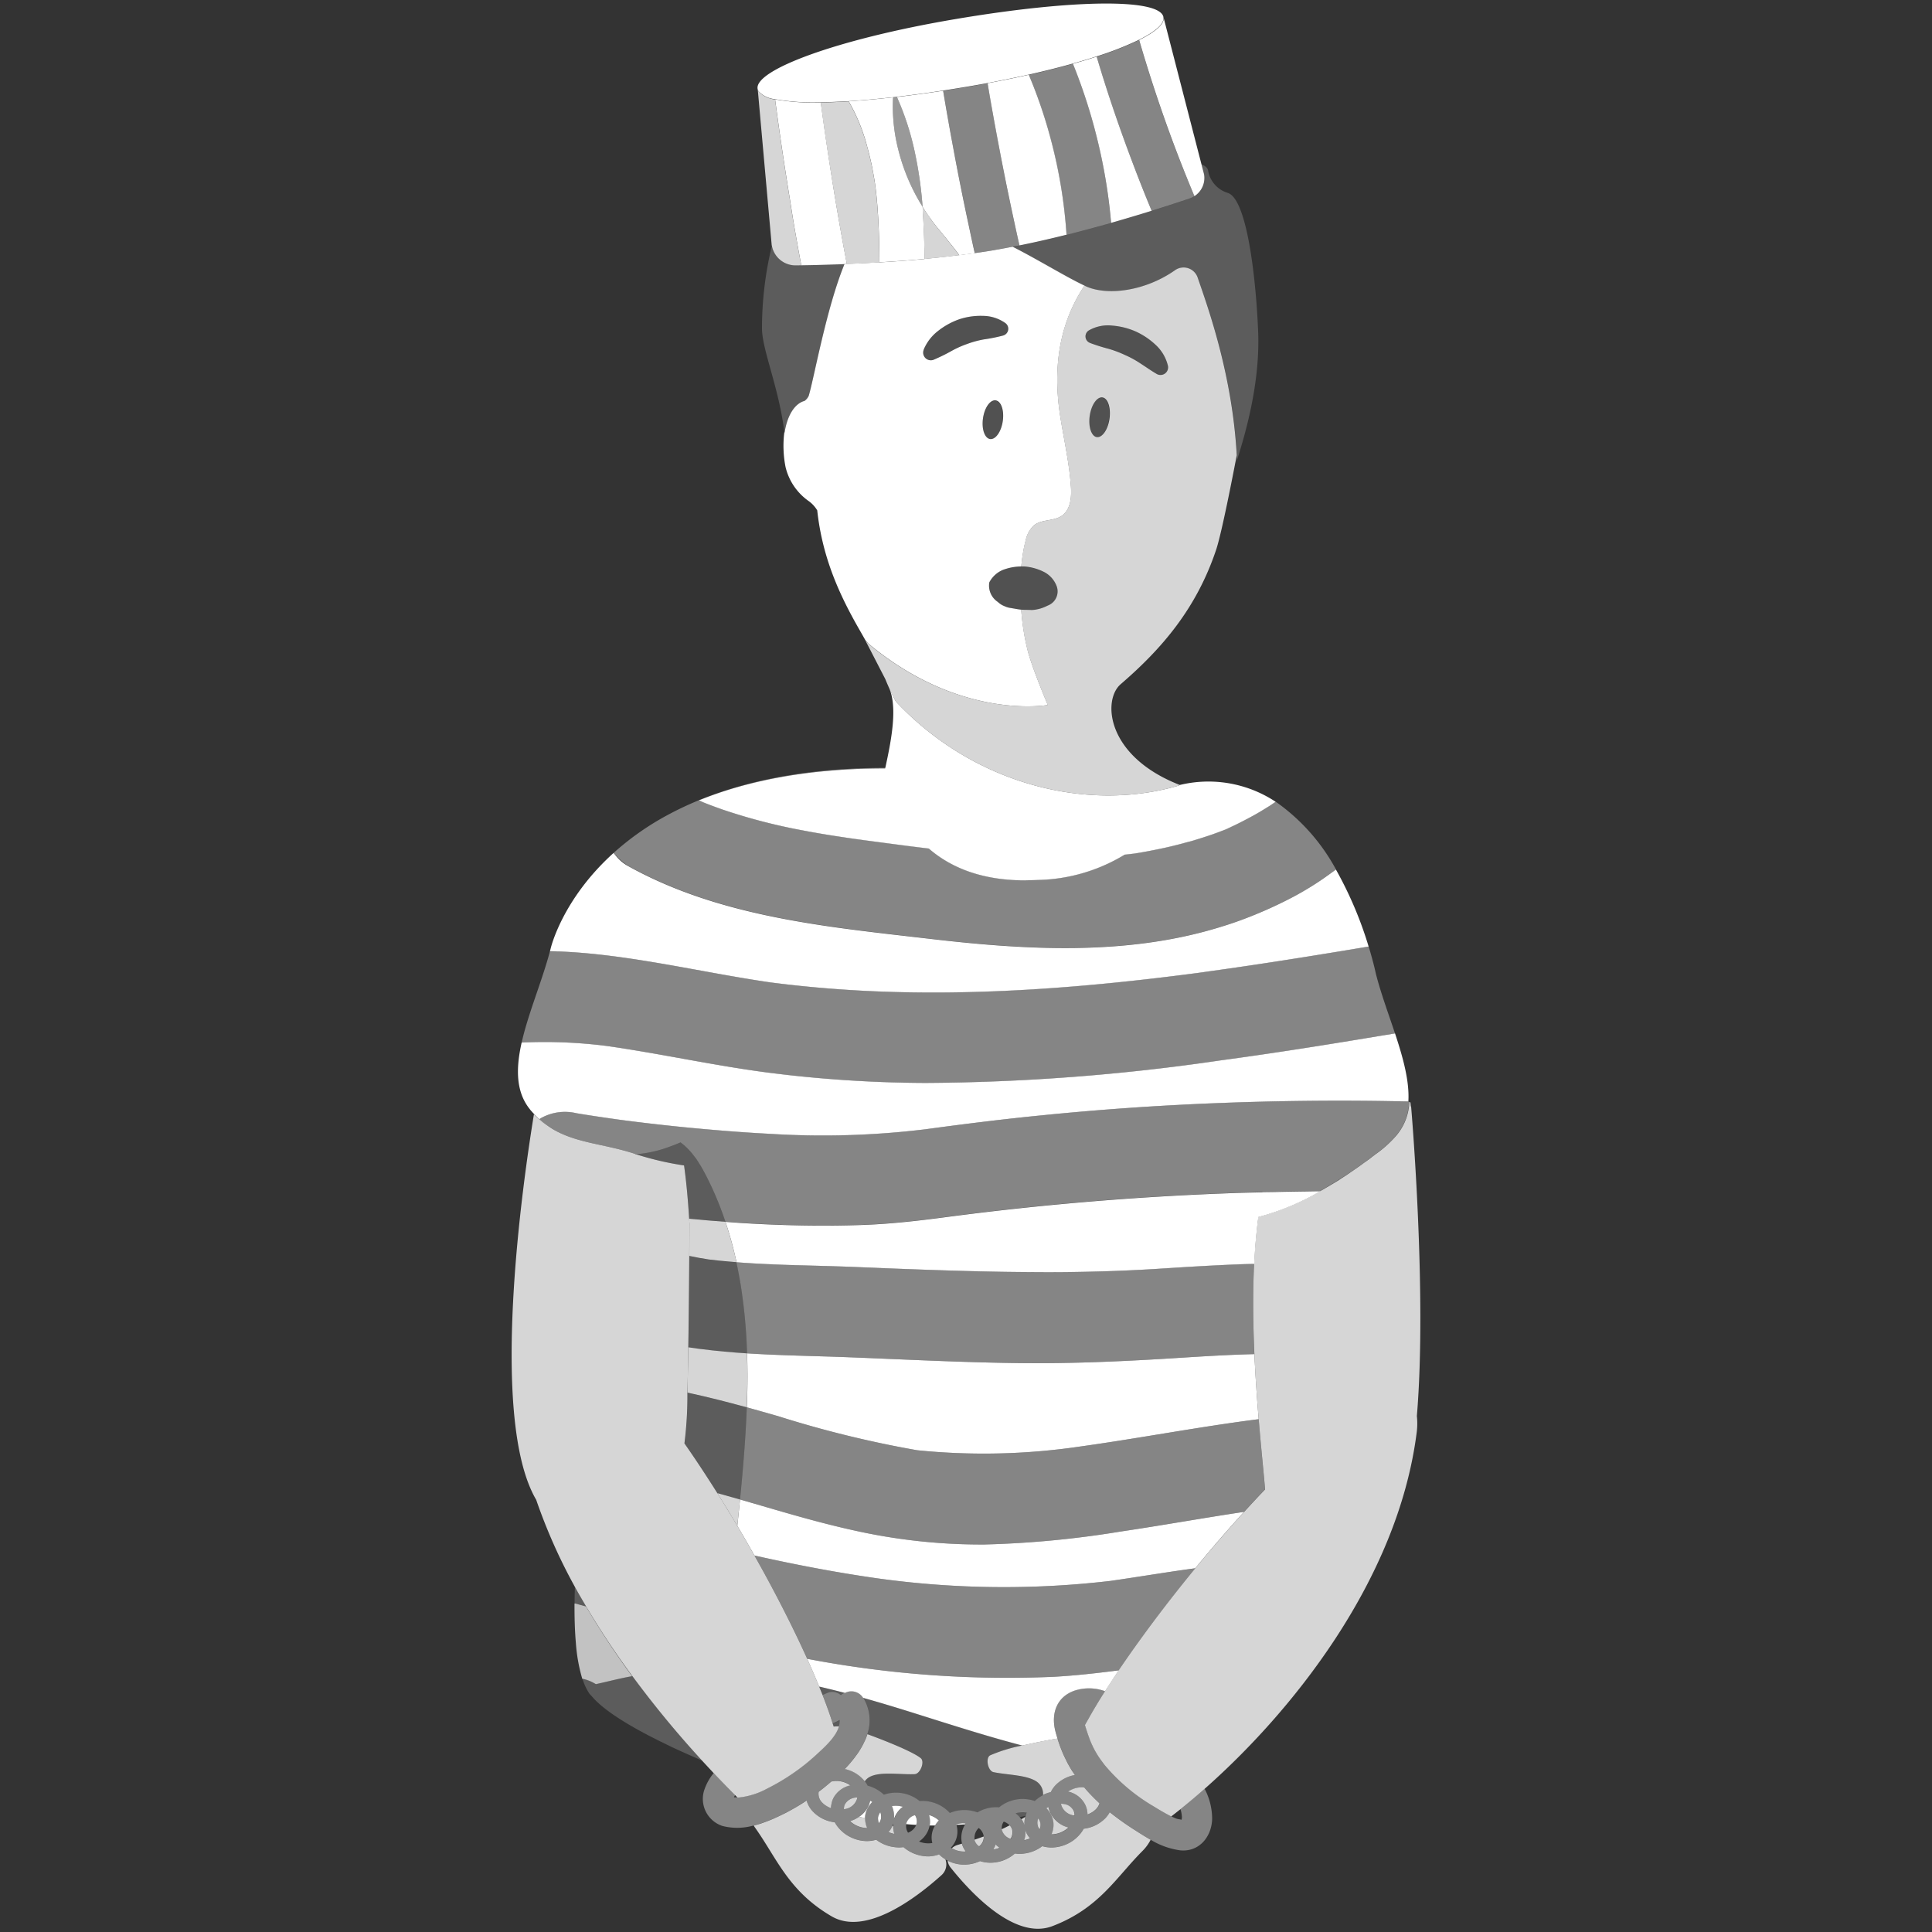 <svg viewBox="0 0 300 300" xmlns="http://www.w3.org/2000/svg"><rect x="0" y="0" width="300" height="300" fill="#333333" stroke="none"/><g fill="#fff"><path d="m 148.94 39.62 c -.02 -.03 -.05 -.06 -.07 -.09 -.95 -1.31 -2.01 -2.56 -3.04 -3.83 l -.1 -.12 c -.36 -.45 -.72 -.9 -1.06 -1.36 -.05 -.07 -.1 -.15 -.15 -.22 -.07 -.1 -.14 -.21 -.21 -.31 -.37 -.51 -.73 -1.03 -1.07 -1.57 .02 .28 .03 .56 .05 .83 .02 .33 .04 .66 .06 1 q .18 3.12 .21 6.26 c 1.66 -.15 3.35 -.34 5.02 -.54 .12 -.01 .24 -.02 .36 -.04 z" opacity=".8"/><ellipse cx="154.18" cy="65.18" opacity=".15" rx="3.04" ry="1.55" transform="matrix(.145 -.989 .989 .145 67.34 208.28)"/><ellipse cx="170.74" cy="64.79" opacity=".15" rx="3.11" ry="1.55" transform="matrix(.139 -.99 .99 .139 82.82 224.86)"/><path d="m 177.1 56.44 c .77 .49 1.5 1.02 2.41 1.56 l .1 .06 a 1.18 1.18 0 0 0 1.76 -1.25 6.44 6.44 0 0 0 -1.9 -3.25 11.42 11.42 0 0 0 -3.11 -2.09 11.26 11.26 0 0 0 -3.62 -.91 5.97 5.97 0 0 0 -3.66 .75 1.08 1.08 0 0 0 .18 1.93 l .09 .04 a 28.76 28.76 0 0 0 2.8 .88 17.57 17.57 0 0 1 2.57 .97 15.39 15.39 0 0 1 2.38 1.31 z" opacity=".15"/><path d="m 213.64 151.18 s -.34 -1.67 -1.12 -4.21 l -.92 .15 -3.79 .63 c -6.52 1.07 -13.04 2.09 -19.58 3 -.73 .1 -1.46 .21 -2.19 .31 -17.25 2.26 -34.68 3.66 -52.09 2.77 q -3.59 -.19 -7.16 -.51 t -7.13 -.78 c -11.22 -1.62 -22.95 -4.62 -34.26 -4.85 -1.21 4.61 -3.37 9.63 -4.4 14.21 a 76.02 76.02 0 0 1 13.23 .53 c 8.29 1.18 16.46 2.99 24.76 4.1 q 1.73 .23 3.47 .42 a 198.48 198.48 0 0 0 21.28 1.22 326.18 326.18 0 0 0 45.69 -3.49 q 2.82 -.38 5.64 -.79 c 6.45 -.93 12.88 -1.98 19.3 -3.04 l .44 -.07 1.81 -.3 c -1.04 -3.13 -2.22 -6.31 -2.98 -9.3 z" opacity=".4"/><path d="m 207.44 135.02 c -.1 .07 -.19 .14 -.29 .21 -.56 .41 -1.11 .81 -1.67 1.2 a 47.88 47.88 0 0 1 -5.29 3.16 67.14 67.14 0 0 1 -7.1 3.14 c -1.35 .51 -2.72 .96 -4.1 1.37 -14.32 4.3 -29.74 3.41 -44.43 1.7 -4.9 -.57 -9.86 -1.11 -14.8 -1.8 -11.2 -1.58 -22.29 -3.99 -32.25 -9.53 a 6.41 6.41 0 0 1 -2.03 -1.78 c -.07 -.08 -.14 -.16 -.21 -.24 -8.06 7.28 -9.77 14.86 -9.77 14.86 -.03 .13 -.07 .26 -.1 .39 11.31 .22 23.04 3.23 34.26 4.85 q 3.56 .46 7.13 .78 t 7.16 .51 c 17.41 .9 34.83 -.5 52.09 -2.77 .73 -.1 1.46 -.21 2.19 -.31 6.54 -.91 13.06 -1.93 19.58 -3 q 1.9 -.31 3.79 -.63 l .92 -.15 a 59.46 59.46 0 0 0 -5.08 -11.96 z"/><path d="m 216.62 160.47 l -1.81 .3 -.44 .07 c -6.43 1.07 -12.86 2.11 -19.3 3.04 q -2.82 .41 -5.64 .79 a 326.19 326.19 0 0 1 -45.69 3.49 198.45 198.45 0 0 1 -21.28 -1.22 q -1.74 -.2 -3.47 -.42 c -8.3 -1.1 -16.48 -2.92 -24.76 -4.1 a 76.02 76.02 0 0 0 -13.23 -.53 c -.89 3.97 -.93 7.6 1.26 10.33 .07 .09 .13 .18 .21 .26 a 17.56 17.56 0 0 0 3.4 2.99 c -.2 -.14 -.39 -.29 -.59 -.44 -.12 -.09 -.24 -.18 -.36 -.27 -.39 -.31 -.77 -.64 -1.14 -.99 .1 -.07 .2 -.14 .31 -.2 a 7.64 7.64 0 0 1 5.42 -.71 c 2.28 .38 4.56 .71 6.84 1.03 q 4.92 .65 9.87 1.14 c 4.41 .43 8.87 .8 13.34 1.03 a 131.82 131.82 0 0 0 24.08 -.7 c 6.05 -.82 12.11 -1.58 18.19 -2.18 q 14.08 -1.41 28.23 -1.93 12.28 -.46 24.57 -.29 l 1.83 .03 c .74 .01 1.49 .02 2.23 .04 .19 -3.18 -.84 -6.83 -2.07 -10.56 z"/><path d="m 198.08 124.48 c -.29 .2 -.58 .41 -.88 .6 -1.12 .73 -2.27 1.39 -3.45 2.01 -.15 .08 -.3 .16 -.46 .24 -.66 .34 -1.33 .67 -2 .99 -.31 .14 -.62 .3 -.93 .44 -.68 .27 -1.37 .52 -2.06 .77 -.82 .29 -1.64 .55 -2.47 .8 q -.54 .16 -1.08 .32 c -.35 .1 -.7 .19 -1.05 .28 q -1.51 .41 -3.04 .74 c -1.5 .33 -3.01 .62 -4.53 .85 -.5 .06 -1 .12 -1.49 .17 a 26.92 26.92 0 0 1 -13.48 3.93 c -.43 .02 -.88 .03 -1.33 .04 -.14 0 -.26 .01 -.4 .01 h -.06 c -.09 0 -.17 .01 -.25 .01 -6.94 0 -11.67 -2.15 -14.9 -4.94 -2.82 -.34 -5.62 -.71 -8.41 -1.08 l -1.74 -.23 -1.86 -.24 1.74 .23 q -1.57 -.22 -3.15 -.45 c -2.1 -.31 -4.19 -.66 -6.27 -1.06 a 89.03 89.03 0 0 1 -12.28 -3.2 q -1.5 -.52 -2.98 -1.11 l -.6 -.27 -.14 -.06 c 7.24 -2.95 16.67 -4.96 28.95 -4.96 0 0 .01 .11 .04 .29 l .12 -.37 c -15.07 0 -25.87 3.04 -33.57 7.11 a 43.07 43.07 0 0 0 -8.78 6.09 l .21 .24 a 9.11 9.11 0 0 0 2.03 1.78 c 9.96 5.54 21.04 7.95 32.25 9.53 3.79 .53 7.58 .97 11.35 1.41 l 3.45 .4 c 4.98 .58 10.05 1.06 15.12 1.28 9.89 .43 19.84 -.14 29.3 -2.98 1.38 -.41 2.75 -.86 4.1 -1.37 a 67.14 67.14 0 0 0 7.1 -3.14 47.97 47.97 0 0 0 5.29 -3.16 c .56 -.39 1.12 -.8 1.67 -1.2 .1 -.07 .19 -.14 .29 -.21 a 30.67 30.67 0 0 0 -9.37 -10.53 z" opacity=".4"/><path d="m 195.36 51.33 c -.39 -8.95 -1.83 -20.49 -4.72 -21.38 a 4.39 4.39 0 0 1 -3.05 -3.48 c -.06 -.39 -.44 -.7 -1.03 -.97 l .41 1.57 a 3.36 3.36 0 0 1 -1.5 3.39 3.27 3.27 0 0 1 -.72 .36 c -1.48 .5 -3.52 1.17 -5.92 1.92 -1.9 .59 -4.02 1.23 -6.3 1.88 -2.2 .63 -4.53 1.26 -6.92 1.85 s -4.87 1.17 -7.31 1.66 l -.34 .07 c -.24 .05 -.48 .09 -.72 .13 4.33 2.22 8.35 4.74 11.35 6.13 3.27 1.52 9.2 .83 13.95 -2.53 a 2.31 2.31 0 0 1 3.2 .69 2.35 2.35 0 0 1 .26 .55 c 1.55 4.48 5.49 15.28 6.08 28.07 0 0 -.04 .23 -.12 .62 1.43 -4.52 3.75 -12.38 3.4 -20.53 z" opacity=".2"/><path d="m 124.41 41.19 l -.88 .01 a 3.73 3.73 0 0 1 -3.68 -3.02 54.82 54.82 0 0 0 -1.53 12.78 c 0 3.36 2.63 9.17 3.5 16.3 .41 -2.62 1.52 -4.56 3.12 -4.99 a 2.04 2.04 0 0 0 .64 -.79 c .86 -2.88 2.73 -13.56 5.56 -20.47 -2.64 .1 -4.95 .16 -6.73 .19 z" opacity=".2"/><path d="m 175.34 23.86 c -1.85 -4.97 -3.55 -9.99 -5.05 -15.07 q -1.72 .56 -3.69 1.11 a 85.61 85.61 0 0 1 4.16 13.31 83.45 83.45 0 0 1 1.77 11.4 c 2.27 -.65 4.4 -1.29 6.3 -1.88 -1.23 -2.93 -2.38 -5.89 -3.49 -8.87 z"/><path d="m 163.34 22.29 a 74.89 74.89 0 0 0 -3.59 -10.68 c -2.02 .46 -4.16 .89 -6.4 1.31 .54 3.24 1.13 6.48 1.74 9.7 q 1.47 7.77 3.21 15.49 c 2.44 -.49 4.9 -1.06 7.31 -1.66 a 77.03 77.03 0 0 0 -2.27 -14.16 z"/><path d="m 186.97 27.07 l -.41 -1.57 -5.88 -22.78 c .16 .99 -1.2 2.2 -3.79 3.49 q 2.73 9.39 6.24 18.46 1.13 2.91 2.34 5.79 a 3.36 3.36 0 0 0 1.5 -3.39 z"/><path d="m 141.95 23.16 a 42.6 42.6 0 0 0 -2.68 -8.11 l -.59 .07 a 26.96 26.96 0 0 0 .81 8.14 30.66 30.66 0 0 0 3.77 8.86 62.2 62.2 0 0 0 -1.31 -8.96 z" opacity=".5"/><path d="m 170.77 23.21 a 85.72 85.72 0 0 0 -4.17 -13.31 c -2.1 .59 -4.39 1.17 -6.85 1.72 a 74.89 74.89 0 0 1 3.58 10.68 76.97 76.97 0 0 1 2.27 14.17 c 2.4 -.6 4.72 -1.23 6.92 -1.85 a 83.41 83.41 0 0 0 -1.75 -11.41 z" opacity=".4"/><path d="m 183.12 24.67 q -3.52 -9.07 -6.24 -18.46 a 49.97 49.97 0 0 1 -6.59 2.58 c 1.5 5.09 3.2 10.11 5.05 15.07 1.11 2.98 2.26 5.94 3.49 8.87 2.4 -.75 4.44 -1.42 5.92 -1.92 a 3.27 3.27 0 0 0 .72 -.36 q -1.22 -2.87 -2.35 -5.78 z" opacity=".4"/><path d="m 124.41 41.17 q -.6 -3.2 -1.15 -6.4 c -.23 -1.33 -.43 -2.66 -.64 -3.98 -.83 -5.11 -1.6 -10.22 -2.27 -15.35 a 4.02 4.02 0 0 1 -2.53 -1.22 1.02 1.02 0 0 1 -.16 -.38 l 2.17 24.24 c .01 .04 .02 .07 .03 .11 a 3.73 3.73 0 0 0 3.68 3.02 l .88 -.01 z" opacity=".8"/><path d="m 155.09 22.63 c -.61 -3.23 -1.2 -6.46 -1.74 -9.7 q -1.56 .29 -3.17 .56 -1.9 .32 -3.73 .6 c .49 2.94 1.01 5.89 1.56 8.83 q 1.16 6.24 2.5 12.43 v .01 c .28 1.32 .56 2.63 .86 3.94 1.04 -.15 2.07 -.3 3.08 -.47 l .08 -.02 c .08 -.01 .15 -.03 .23 -.04 .82 -.14 1.65 -.3 2.48 -.46 .24 -.05 .48 -.09 .72 -.13 l .34 -.07 q -1.76 -7.71 -3.21 -15.48 z" opacity=".4"/><path d="m 151.37 39.31 h -.01 c -.3 -1.31 -.58 -2.63 -.86 -3.95 v -.01 q -1.34 -6.2 -2.49 -12.43 c -.55 -2.94 -1.07 -5.88 -1.56 -8.83 -2.51 .38 -4.91 .7 -7.18 .97 a 42.6 42.6 0 0 1 2.68 8.11 62.2 62.2 0 0 1 1.31 8.96 q .6 .96 1.27 1.87 c .05 .07 .1 .15 .15 .22 .34 .46 .7 .91 1.06 1.36 l .1 .12 .02 .02 q .56 .69 1.12 1.37 .25 .31 .5 .62 c .51 .63 1.01 1.26 1.48 1.92 .81 -.1 1.62 -.2 2.42 -.31 z"/><path d="m 136.55 40.73 c -.01 -2.01 -.05 -4.03 -.15 -6.04 -.09 -1.81 -.22 -3.62 -.44 -5.42 -.07 -.62 -.08 -.64 -.21 -1.45 q -.14 -.89 -.32 -1.77 c -.17 -.87 -.38 -1.73 -.6 -2.59 -.09 -.36 -.18 -.72 -.29 -1.08 a 28.23 28.23 0 0 0 -2.59 -6.32 c -.06 -.1 -.1 -.21 -.15 -.32 q -2.35 .15 -4.36 .17 .64 4.84 1.4 9.69 1.15 7.43 2.54 14.83 c .04 .18 .07 .37 .1 .55 v .02 c 1.59 -.07 3.28 -.15 5.06 -.25 z" opacity=".8"/><path d="m 130.57 263.27 a 2.65 2.65 0 0 1 .63 -.39 c -1.33 -.35 -2.67 -.68 -4.01 -.99 .18 .45 .38 .91 .55 1.35 l .84 -.36 a 2.02 2.02 0 0 1 1.99 .39 z" opacity=".2"/><path d="m 129.83 267.4 c -.18 .07 -.35 .16 -.53 .24 .05 .15 .11 .32 .15 .47 a 6.79 6.79 0 0 1 .81 -.04 2.75 2.75 0 0 0 .11 -.96 3.42 3.42 0 0 1 -.54 .29 z" opacity=".2"/><path d="m 142.4 225.19 a 102.45 102.45 0 0 0 25.29 -.57 c 9.27 -1.29 18.48 -3.07 27.76 -4.25 -.26 -3.11 -.5 -6.54 -.67 -10.1 -3.8 .09 -7.6 .32 -11.38 .56 -8.46 .54 -16.89 .94 -25.37 .83 -8.71 -.11 -17.41 -.56 -26.11 -.9 -5.3 -.21 -10.62 -.27 -15.91 -.61 .09 2.78 .07 5.58 -.04 8.38 q 2.42 .67 4.85 1.37 a 167.24 167.24 0 0 0 21.58 5.29 z"/><path d="m 194.74 196.25 c -.6 .01 -1.2 .02 -1.79 .04 -4.43 .15 -8.84 .44 -13.21 .72 q -5.9 .38 -11.79 .47 -2.95 .05 -5.89 .05 t -5.89 -.05 c -5.89 -.09 -11.77 -.29 -17.66 -.52 q -2.95 -.11 -5.9 -.24 c -3.04 -.12 -6.08 -.19 -9.13 -.28 -1.52 -.05 -3.05 -.1 -4.57 -.17 s -3.04 -.16 -4.56 -.28 q .37 1.73 .66 3.48 a 83.98 83.98 0 0 1 .99 10.68 c 5.3 .34 10.61 .4 15.91 .61 8.7 .34 17.4 .79 26.11 .9 8.48 .11 16.91 -.29 25.37 -.83 3.79 -.24 7.59 -.47 11.38 -.56 -.19 -4.58 -.26 -9.38 -.03 -14.02 z" opacity=".4"/><path d="m 195.45 220.37 c -9.28 1.18 -18.49 2.96 -27.76 4.25 a 102.45 102.45 0 0 1 -25.29 .57 167.24 167.24 0 0 1 -21.59 -5.29 q -2.42 -.71 -4.85 -1.37 c -.18 4.78 -.58 9.57 -1.05 14.31 5.79 1.67 11.55 3.44 17.42 4.74 a 90.57 90.57 0 0 0 20.5 2.25 153.81 153.81 0 0 0 21.16 -2.01 c 6.41 -.96 12.78 -2.1 19.18 -3.06 1.08 -1.19 2.17 -2.36 3.26 -3.49 -.21 -2.62 -.61 -6.43 -.98 -10.9 z" opacity=".4"/><path d="m 203.01 185 q -2.34 .03 -4.68 .08 c -.77 .02 -1.54 .02 -2.32 .04 v .02 c -1.48 .04 -2.96 .06 -4.44 .12 q -22.74 .8 -45.33 3.82 l 1.87 -.25 c -4.72 .64 -9.39 1.21 -14.14 1.38 -6.25 .22 -12.53 .09 -18.8 -.3 -.84 -.05 -1.68 -.12 -2.52 -.18 q .7 2.09 1.24 4.22 c .17 .68 .33 1.37 .48 2.05 1.52 .12 3.04 .21 4.56 .28 s 3.04 .13 4.57 .17 c 3.05 .09 6.09 .16 9.13 .28 q 2.95 .12 5.9 .24 c 5.89 .23 11.78 .43 17.66 .52 q 2.94 .04 5.89 .05 t 5.89 -.05 c 3.93 -.07 7.85 -.22 11.79 -.47 4.37 -.28 8.79 -.56 13.21 -.72 .6 -.02 1.2 -.03 1.79 -.04 .12 -2.49 .33 -4.94 .64 -7.28 a 38.42 38.42 0 0 0 9.6 -4 c -.68 -.01 -1.33 .01 -1.99 .02 z"/><path d="m 173.99 237.82 a 153.81 153.81 0 0 1 -21.16 2.01 90.57 90.57 0 0 1 -20.5 -2.25 c -5.87 -1.3 -11.63 -3.07 -17.42 -4.74 q -.2 2.05 -.42 4.09 c .91 1.53 1.79 3.07 2.66 4.61 6.3 1.41 12.65 2.63 19.05 3.54 a 142.18 142.18 0 0 0 36.25 .4 c 4.39 -.63 8.76 -1.37 13.15 -1.96 2.45 -2.98 5 -5.94 7.58 -8.76 -6.41 .96 -12.78 2.11 -19.19 3.06 z"/><path d="m 129.45 268.1 c -.04 -.15 -.1 -.32 -.15 -.47 -.41 -1.33 -.94 -2.81 -1.56 -4.4 -.17 -.43 -.37 -.9 -.55 -1.35 -.56 -1.38 -1.17 -2.8 -1.85 -4.31 -2.22 -4.91 -5.04 -10.45 -8.2 -16.04 -.87 -1.54 -1.75 -3.08 -2.66 -4.61 -1.01 -1.71 -2.05 -3.41 -3.1 -5.08 -1.67 -2.65 -3.38 -5.25 -5.1 -7.71 a 59.26 59.26 0 0 0 .46 -7.9 c .06 -2.14 .1 -4.55 .14 -7.03 .08 -5.09 .12 -10.44 .15 -14.2 .02 -3.03 .03 -5.03 .03 -5.03 -.02 -.26 -.03 -.5 -.05 -.75 -.2 -3.25 -.47 -5.97 -.79 -8.25 a 47.37 47.37 0 0 1 -7.25 -1.67 l -.05 -.02 c -.02 -.01 -.04 -.01 -.05 -.02 l -.34 -.01 c .08 0 .16 -.01 .24 -.02 -5.21 -1.76 -9.89 -1.65 -13.94 -4.55 a 13.76 13.76 0 0 1 -1.92 -1.67 c -1.73 10.58 -7.03 47.31 .35 59.88 a 85.8 85.8 0 0 0 6.01 13.52 c .04 .07 .08 .15 .12 .22 .52 .95 1.07 1.88 1.62 2.81 a 126.61 126.61 0 0 0 7.18 10.82 158.25 158.25 0 0 0 10.61 12.89 c .07 .08 .14 .15 .21 .23 .62 .67 1.23 1.33 1.82 1.96 q 1.76 1.86 3.33 3.42 l .35 .35 h .23 a 11.58 11.58 0 0 0 4.3 -1.34 33.06 33.06 0 0 0 4.05 -2.38 32.29 32.29 0 0 0 3.64 -2.9 c 1.08 -1 3.05 -2.69 3.54 -4.42 a 6.75 6.75 0 0 0 -.82 .03 z" opacity=".8"/><path d="m 180.66 2.67 c -.49 -2.9 -13.74 -2.84 -32.27 .29 s -31.24 7.93 -30.75 10.83 v .01 a 1 1 0 0 0 .16 .38 4.02 4.02 0 0 0 2.53 1.22 34.03 34.03 0 0 0 7.09 .48 q 2.01 -.03 4.36 -.17 c 2.11 -.13 4.41 -.34 6.88 -.61 l .59 -.07 c 2.27 -.26 4.67 -.58 7.18 -.97 q 1.83 -.28 3.73 -.6 1.62 -.27 3.17 -.56 c 2.24 -.42 4.38 -.86 6.4 -1.31 2.47 -.56 4.76 -1.13 6.85 -1.72 q 1.96 -.55 3.69 -1.11 a 50.11 50.11 0 0 0 6.59 -2.58 c 2.59 -1.29 3.95 -2.5 3.79 -3.49 z"/><path d="m 143.57 40.2 q -.03 -3.13 -.21 -6.26 c -.04 -.61 -.05 -1.22 -.1 -1.83 a 30.66 30.66 0 0 1 -3.77 -8.86 26.96 26.96 0 0 1 -.81 -8.14 c -2.46 .28 -4.76 .48 -6.87 .61 .05 .11 .09 .21 .15 .32 a 28.23 28.23 0 0 1 2.59 6.32 c .1 .36 .19 .72 .29 1.08 .22 .86 .43 1.72 .6 2.59 q .17 .88 .32 1.77 c .13 .81 .13 .84 .21 1.45 .22 1.8 .35 3.61 .44 5.42 .1 2.01 .14 4.03 .15 6.04 v .02 c 2.25 -.13 4.61 -.3 7.02 -.52 v -.01 z"/><path d="m 131.49 40.98 c -.03 -.18 -.07 -.36 -.1 -.55 q -1.4 -7.4 -2.54 -14.83 c -.5 -3.23 -.97 -6.46 -1.4 -9.69 a 34.03 34.03 0 0 1 -7.09 -.48 c .67 5.12 1.44 10.24 2.27 15.35 .22 1.33 .41 2.66 .64 3.99 q .55 3.21 1.15 6.4 v .03 c 1.79 -.03 4.09 -.08 6.73 -.19 v -.01 l .35 -.01 z"/><path d="m 152.6 49.05 a 10.49 10.49 0 0 0 -3.73 .55 11.43 11.43 0 0 0 -3.26 1.82 7.09 7.09 0 0 0 -2.2 2.89 1.19 1.19 0 0 0 1.55 1.54 l .06 -.03 a 27.22 27.22 0 0 0 2.69 -1.32 15.51 15.51 0 0 1 2.49 -1.1 14.85 14.85 0 0 1 2.59 -.7 25.56 25.56 0 0 0 2.9 -.58 l .07 -.02 a 1.09 1.09 0 0 0 .36 -1.92 6.07 6.07 0 0 0 -3.52 -1.13 z" opacity=".15"/><path d="m 164.07 91 a 4.1 4.1 0 0 0 -2.13 -2.26 8.08 8.08 0 0 0 -2.91 -.77 c -.15 -.01 -.3 0 -.45 0 a 8.14 8.14 0 0 0 -2.5 .41 4.01 4.01 0 0 0 -1.34 .7 4.17 4.17 0 0 0 -1.13 1.36 3.03 3.03 0 0 0 1.32 3.04 3.13 3.13 0 0 0 1.07 .67 3.27 3.27 0 0 0 .92 .27 c .58 .09 1.12 .21 1.64 .26 h .01 c .52 .04 1.04 .02 1.59 .05 a 4.26 4.26 0 0 0 .92 -.11 5.55 5.55 0 0 0 1.19 -.38 l .61 -.28 a 2.34 2.34 0 0 0 1.19 -2.96 z" opacity=".15"/><path d="m 162.7 109.47 s -2.31 -5.44 -3.08 -8.29 a 35.97 35.97 0 0 1 -1.04 -6.51 h -.01 c -.52 -.05 -1.06 -.17 -1.64 -.26 a 3.27 3.27 0 0 1 -.92 -.27 3.13 3.13 0 0 1 -1.07 -.67 3.03 3.03 0 0 1 -1.32 -3.04 4.19 4.19 0 0 1 1.13 -1.36 4.01 4.01 0 0 1 1.34 -.7 8.14 8.14 0 0 1 2.5 -.41 26.66 26.66 0 0 1 .37 -2.7 c .09 -.48 .2 -.95 .32 -1.39 a 4.38 4.38 0 0 1 1.25 -2.28 c 1.21 -.99 3.1 -.62 4.38 -1.52 1.3 -.92 1.49 -2.78 1.39 -4.39 -.24 -3.68 -1.07 -7.29 -1.65 -10.93 -1.53 -9.6 .83 -16 3.75 -20.4 -2.98 -1.41 -6.92 -3.87 -11.16 -6.04 -.83 .16 -1.66 .32 -2.48 .46 -.08 .01 -.15 .03 -.23 .04 l -.08 .02 c -1.01 .17 -2.04 .33 -3.08 .47 -.8 .11 -1.62 .21 -2.42 .31 v .01 c -.12 .01 -.24 .02 -.36 .04 -1.67 .2 -3.36 .39 -5.02 .54 v .02 c -2.41 .22 -4.77 .39 -7.02 .52 v -.01 c -1.77 .11 -3.47 .19 -5.06 .25 l -.35 .01 c -2.83 6.91 -4.7 17.59 -5.56 20.47 a 2.04 2.04 0 0 1 -.64 .79 c -1.6 .43 -2.72 2.36 -3.12 4.99 l -.02 -.2 a 16.96 16.96 0 0 0 .18 5.48 9.02 9.02 0 0 0 3.64 5.32 4.85 4.85 0 0 1 1.28 1.41 c .82 7.58 3.63 13.45 6.62 18.65 .29 .51 .57 1 .85 1.5 l .41 .48 c 14.39 12.07 27.92 9.59 27.92 9.59 z m -6.98 -44.14 c -.22 1.66 -1.1 2.94 -1.95 2.85 s -1.36 -1.5 -1.14 -3.16 1.09 -2.94 1.95 -2.85 1.36 1.5 1.14 3.16 z m -12.3 -11.02 a 7.09 7.09 0 0 1 2.2 -2.89 11.43 11.43 0 0 1 3.26 -1.82 10.49 10.49 0 0 1 3.73 -.55 6.07 6.07 0 0 1 3.52 1.13 1.09 1.09 0 0 1 -.36 1.92 l -.07 .02 a 25.56 25.56 0 0 1 -2.9 .58 14.85 14.85 0 0 0 -2.59 .7 15.5 15.5 0 0 0 -2.48 1.11 27.22 27.22 0 0 1 -2.69 1.32 l -.06 .03 a 1.19 1.19 0 0 1 -1.55 -1.54 z"/><path d="m 139.11 108.93 c 12.18 12.97 29.84 17.22 43.98 13.04 l .02 -.06 c .03 -.01 .06 -.01 .09 -.02 -11.45 -4.46 -12.03 -13.2 -9.18 -15.65 6.41 -5.52 11.79 -11.78 14.84 -20.93 .86 -2.63 2.55 -11.31 3.18 -14.61 -.68 -12.57 -4.53 -23.13 -6.05 -27.55 a 2.31 2.31 0 0 0 -3.46 -1.24 c -4.74 3.36 -10.68 4.05 -13.95 2.53 l -.19 -.09 c -2.92 4.4 -5.28 10.8 -3.75 20.4 .58 3.64 1.41 7.25 1.65 10.93 .1 1.6 -.08 3.47 -1.39 4.39 -1.28 .9 -3.16 .53 -4.38 1.52 a 4.38 4.38 0 0 0 -1.25 2.28 c -.13 .43 -.23 .9 -.32 1.39 a 26.66 26.66 0 0 0 -.37 2.7 h .45 a 8.08 8.08 0 0 1 2.91 .77 4.1 4.1 0 0 1 2.13 2.27 2.34 2.34 0 0 1 -1.19 2.95 l -.61 .28 a 5.55 5.55 0 0 1 -1.19 .38 4.26 4.26 0 0 1 -.92 .11 c -.55 -.03 -1.07 -.01 -1.59 -.05 a 35.97 35.97 0 0 0 1.04 6.51 c .78 2.85 3.08 8.29 3.08 8.29 s -13.52 2.48 -27.92 -9.57 l -.41 -.48 3.11 6.03 .09 .22 q .3 .73 .63 1.45 c .05 .12 .11 .23 .16 .34 .24 .49 .49 .98 .76 1.47 z m 33.18 -43.98 c -.22 1.7 -1.1 3.01 -1.95 2.93 s -1.36 -1.54 -1.14 -3.24 1.1 -3.01 1.95 -2.93 1.36 1.54 1.14 3.24 z m -3.66 -13.11 a 1.07 1.07 0 0 1 .44 -.53 5.97 5.97 0 0 1 3.66 -.75 11.26 11.26 0 0 1 3.62 .91 11.42 11.42 0 0 1 3.11 2.09 6.44 6.44 0 0 1 1.9 3.25 1.18 1.18 0 0 1 -1.76 1.25 l -.1 -.06 c -.91 -.54 -1.64 -1.07 -2.41 -1.56 a 15.47 15.47 0 0 0 -2.39 -1.31 17.57 17.57 0 0 0 -2.57 -.97 28.76 28.76 0 0 1 -2.8 -.88 l -.09 -.04 a 1.08 1.08 0 0 1 -.61 -1.4 z" opacity=".8"/><path d="m 183.2 121.89 c -.03 .01 -.06 .01 -.09 .02 l -.02 .06 c -14.14 4.18 -31.8 -.07 -43.98 -13.04 -.28 -.49 -.52 -.98 -.75 -1.47 -.05 -.12 -.11 -.23 -.16 -.34 -.03 -.07 -.06 -.13 -.09 -.2 1.26 3.1 .29 8.07 -.66 12.4 -12.26 0 -21.69 2.02 -28.93 4.96 l .14 .06 h .01 c .2 .09 .39 .18 .59 .27 q 1.48 .59 2.98 1.11 a 89.03 89.03 0 0 0 12.28 3.2 c 2.08 .4 4.17 .75 6.27 1.06 q 1.57 .24 3.15 .45 l .13 .02 1.74 .23 c 2.8 .37 5.6 .75 8.41 1.08 3.22 2.79 7.95 4.94 14.9 4.94 .09 0 .17 0 .25 -.01 h .06 c .14 0 .26 -.01 .4 -.01 .45 -.01 .9 -.02 1.33 -.04 a 26.92 26.92 0 0 0 13.48 -3.93 c .5 -.05 1 -.11 1.49 -.17 1.52 -.23 3.03 -.53 4.53 -.85 1.02 -.22 2.03 -.47 3.04 -.74 .35 -.1 .7 -.19 1.05 -.28 s .72 -.21 1.08 -.32 c .83 -.25 1.66 -.52 2.47 -.8 q 1.03 -.37 2.06 -.77 c .31 -.14 .62 -.29 .93 -.44 .68 -.31 1.34 -.65 2 -.99 .15 -.08 .31 -.16 .46 -.24 .66 -.35 1.32 -.71 1.97 -1.1 .5 -.3 .99 -.6 1.48 -.91 .3 -.2 .59 -.4 .88 -.6 a 18.9 18.9 0 0 0 -14.88 -2.61 z"/><path d="m 218.7 171.05 v -.03 h -.07 c -.72 -.02 -1.44 -.03 -2.16 -.04 -.61 -.01 -1.22 -.02 -1.83 -.03 q -5.67 -.08 -11.35 -.02 -6.62 .07 -13.23 .31 -14.14 .53 -28.23 1.93 c -6.08 .61 -12.14 1.37 -18.19 2.18 h .01 l -1.87 .25 c .62 -.09 1.24 -.17 1.86 -.25 a 131.82 131.82 0 0 1 -24.08 .7 c -4.47 -.23 -8.93 -.6 -13.34 -1.03 q -4.94 -.48 -9.87 -1.14 c -2.29 -.32 -4.57 -.66 -6.84 -1.03 a 7.64 7.64 0 0 0 -5.42 .71 c -.1 .06 -.2 .13 -.31 .2 .34 .33 .69 .63 1.05 .92 4.05 2.9 8.74 2.79 13.94 4.55 a 19.02 19.02 0 0 0 5.15 -1.15 l .03 -.01 c .57 -.21 1.15 -.43 1.72 -.68 a 9.7 9.7 0 0 1 1.74 1.66 l .03 .03 c .14 .18 .28 .36 .42 .54 .05 .06 .09 .12 .14 .18 .12 .16 .23 .33 .34 .5 .06 .09 .12 .19 .18 .28 .09 .15 .19 .3 .28 .45 .08 .13 .16 .27 .23 .4 s .14 .24 .2 .36 q .22 .39 .42 .78 a 51.21 51.21 0 0 1 2.99 7.14 c .84 .06 1.68 .13 2.52 .18 6.27 .39 12.55 .52 18.8 .3 4.76 -.17 9.43 -.74 14.14 -1.38 l -1.87 .25 q 22.56 -3.02 45.33 -3.82 2.22 -.08 4.44 -.14 4.48 -.12 8.96 -.15 a 71.46 71.46 0 0 0 8.36 -5.53 l .15 -.12 a 17.98 17.98 0 0 0 3.32 -2.97 8.54 8.54 0 0 0 2.02 -5.23 c -.03 -.01 -.07 -.03 -.11 -.05 z" opacity=".4"/><path d="m 98.98 179.27 l -.01 .03 a 47.37 47.37 0 0 0 7.25 1.67 c .32 2.29 .59 5 .79 8.25 1.89 .18 3.77 .35 5.63 .49 a 51.21 51.21 0 0 0 -2.99 -7.14 c -.13 -.26 -.27 -.52 -.42 -.78 -.07 -.12 -.14 -.24 -.2 -.36 s -.16 -.27 -.23 -.4 c -.09 -.15 -.18 -.3 -.28 -.45 -.06 -.09 -.12 -.19 -.18 -.28 q -.17 -.25 -.34 -.5 c -.04 -.06 -.09 -.12 -.14 -.18 -.14 -.18 -.28 -.37 -.42 -.54 l -.03 -.03 a 9.84 9.84 0 0 0 -1.74 -1.66 q -.86 .37 -1.72 .68 l -.03 .01 a 19.02 19.02 0 0 1 -5.15 1.15 l .09 .03 z" opacity=".2"/><path d="m 107.04 195.02 c 1 .21 2 .4 3.01 .55 1.07 .13 2.14 .24 3.21 .33 .37 .03 .74 .06 1.1 .09 -.15 -.69 -.3 -1.37 -.48 -2.05 q -.54 -2.13 -1.24 -4.22 -2.82 -.21 -5.63 -.48 c .02 .25 .03 .5 .05 .75 .01 0 0 2 -.02 5.03 z" opacity=".8"/><path d="m 108.37 209.43 c .19 .03 .38 .04 .57 .07 2.35 .3 4.7 .51 7.06 .66 a 84.17 84.17 0 0 0 -.98 -10.68 q -.28 -1.75 -.66 -3.48 c -.37 -.03 -.74 -.06 -1.1 -.09 -1.07 -.1 -2.14 -.2 -3.21 -.33 -1.01 -.16 -2.01 -.35 -3.01 -.55 -.03 3.76 -.07 9.11 -.15 14.2 q .74 .1 1.48 .2 z" opacity=".2"/><path d="m 106.79 216.25 c 3.08 .67 6.13 1.44 9.17 2.28 .1 -2.8 .13 -5.6 .04 -8.38 -2.36 -.15 -4.71 -.36 -7.06 -.66 -.19 -.02 -.38 -.04 -.57 -.07 q -.74 -.1 -1.48 -.21 c -.04 2.48 -.09 4.88 -.14 7.03 z" opacity=".8"/><path d="m 111.39 231.85 q 1.76 .49 3.52 .99 c .47 -4.74 .87 -9.53 1.05 -14.31 -3.04 -.84 -6.09 -1.61 -9.17 -2.28 l -.04 -.01 a 59.26 59.26 0 0 1 -.46 7.9 c 1.72 2.46 3.43 5.05 5.1 7.71 z" opacity=".2"/><path d="m 114.91 232.84 q -1.76 -.51 -3.52 -.99 c 1.05 1.67 2.09 3.37 3.1 5.08 q .22 -2.04 .42 -4.09 z" opacity=".8"/><path d="m 172.45 245.48 a 142.18 142.18 0 0 1 -36.25 -.4 c -6.4 -.91 -12.74 -2.13 -19.05 -3.54 3.15 5.59 5.98 11.12 8.2 16.04 a 165.26 165.26 0 0 0 38.34 2.79 c 3.37 -.19 6.71 -.56 10.03 -1.01 3.33 -4.93 7.44 -10.42 11.89 -15.83 -4.4 .58 -8.77 1.32 -13.16 1.95 z" opacity=".4"/><path d="m 219.12 171.85 c -.09 -.04 -.06 -.65 -.15 -.69 -.05 -.02 -.09 -.04 -.13 -.06 a 8.54 8.54 0 0 1 -2.02 5.23 17.98 17.98 0 0 1 -3.32 2.97 l -.15 .12 -.15 .11 -.05 .04 -.16 .12 -.07 .06 -.19 .14 -.1 .08 -.22 .16 -.11 .08 -.29 .21 -.09 .06 c -.13 .1 -.27 .19 -.41 .3 l -.01 .01 c -.46 .33 -.99 .7 -1.57 1.1 l -.05 .03 -.54 .37 -.1 .07 -.53 .35 -.11 .07 c -.18 .12 -.37 .24 -.55 .36 l -.12 .08 c -.19 .12 -.38 .24 -.58 .36 l -.12 .07 c -.2 .12 -.41 .25 -.62 .37 l -.11 .07 c -.22 .13 -.44 .26 -.67 .39 l -.08 .05 q -.38 .22 -.76 .43 h -.01 a 38.42 38.42 0 0 1 -9.6 4 c -.31 2.34 -.52 4.79 -.64 7.28 -.23 4.65 -.16 9.45 .04 14.03 .16 3.56 .41 6.99 .67 10.1 .37 4.47 .78 8.28 .99 10.91 -1.09 1.13 -2.17 2.3 -3.26 3.49 -2.57 2.82 -5.13 5.78 -7.58 8.76 -4.45 5.41 -8.56 10.91 -11.89 15.83 q -1.13 1.67 -2.12 3.24 -1.45 2.28 -2.58 4.3 c -.18 .32 -.37 .65 -.54 .96 .02 .08 .04 .15 .06 .2 .23 .76 .49 1.52 .77 2.25 a 14.32 14.32 0 0 0 1.88 3.3 c .12 .16 .24 .33 .36 .48 a 29.1 29.1 0 0 0 7.59 6.4 c .81 .5 1.62 .98 2.46 1.42 .09 .05 .19 .09 .28 .14 q .7 -.54 1.43 -1.12 c 1.21 -.97 2.47 -2.03 3.75 -3.16 13.32 -11.74 29.98 -32.21 32.93 -55.31 a 10.84 10.84 0 0 0 .03 -2.58 c 1.61 -19.1 -.89 -48.03 -.89 -48.03 z" opacity=".8"/><path d="m 89.27 246.42 c -.03 .88 -.05 1.75 -.05 2.58 h .15 c .54 .15 1.09 .3 1.64 .45 -.55 -.93 -1.1 -1.86 -1.62 -2.81 -.04 -.07 -.08 -.15 -.12 -.22 z" opacity=".2"/><path d="m 91 249.45 c -.54 -.15 -1.09 -.3 -1.64 -.45 h -.15 c -.01 2.23 .05 4.28 .21 6.1 a 26.05 26.05 0 0 0 1 5.6 .42 .42 0 0 1 .11 -.01 6.43 6.43 0 0 1 1.88 .75 c .04 .03 .09 .04 .13 .07 1.87 -.4 3.73 -.91 5.62 -1.23 a 126.7 126.7 0 0 1 -7.16 -10.83 z" opacity=".7"/><path d="m 98.19 260.27 c -1.9 .32 -3.75 .83 -5.62 1.23 -.04 -.03 -.09 -.04 -.13 -.07 a 6.43 6.43 0 0 0 -1.88 -.75 .42 .42 0 0 0 -.11 .01 8.82 8.82 0 0 0 1.09 2.33 l .43 .46 c 1.35 1.59 3.94 3.39 7.44 5.31 .23 .12 .46 .25 .69 .37 .17 .09 .34 .18 .52 .28 q .7 .36 1.44 .73 l .19 .1 q .79 .39 1.62 .79 l .03 .02 q .83 .4 1.7 .79 l .13 .06 c 1.06 .48 2.17 .97 3.3 1.46 -.07 -.08 -.14 -.15 -.21 -.23 a 158.27 158.27 0 0 1 -10.63 -12.89 z" opacity=".2"/><path d="m 163.68 260.37 a 165.26 165.26 0 0 1 -38.34 -2.79 c .68 1.51 1.29 2.93 1.85 4.31 1.34 .31 2.68 .64 4.01 .99 a 2.14 2.14 0 0 1 2.82 .76 c 2.25 .63 4.48 1.3 6.7 1.99 5.99 1.87 11.97 3.83 18.04 5.42 1.95 -.45 4.01 -.85 5.45 -1.09 -.13 -.41 -.25 -.82 -.35 -1.22 -.66 -2.69 .23 -5.26 3 -6.22 a 7.28 7.28 0 0 1 4.74 .09 q 1 -1.57 2.12 -3.24 c -3.33 .43 -6.67 .81 -10.04 1 z"/><path d="m 134.24 270.42 q -.15 .32 -.32 .64 c -.05 .08 -.09 .17 -.14 .25 -.16 .28 -.33 .56 -.51 .83 l -.01 .01 c -.18 .27 -.38 .53 -.57 .79 -.06 .08 -.13 .16 -.19 .24 -.15 .19 -.31 .38 -.46 .56 -.07 .08 -.13 .15 -.2 .23 -.22 .25 -.44 .49 -.66 .72 a 5.41 5.41 0 0 1 3.1 1.91 2.26 2.26 0 0 1 .92 -.76 c 1.7 -.77 4.57 -.26 6.82 -.35 .88 -.03 1.63 -1.94 .95 -2.49 -1.18 -.96 -5.27 -2.62 -8.28 -3.72 a 9.11 9.11 0 0 1 -.33 .89 c -.04 .08 -.08 .16 -.12 .25 z" opacity=".8"/><path d="m 144.16 288.26 a 6.03 6.03 0 0 1 -1.69 -.25 5.85 5.85 0 0 1 -2.18 -1.19 5.76 5.76 0 0 1 -.67 .05 5.94 5.94 0 0 1 -.87 -.07 5.76 5.76 0 0 1 -2.7 -1.13 5.02 5.02 0 0 1 -1.42 .21 5.83 5.83 0 0 1 -2.54 -.6 5.66 5.66 0 0 1 -2.48 -2.32 c -.03 0 -.07 0 -.1 -.01 a 5.62 5.62 0 0 1 -3.29 -1.66 4.2 4.2 0 0 1 -.98 -1.7 c -.47 .32 -.96 .63 -1.45 .92 -.14 .09 -.28 .17 -.43 .25 q -.54 .31 -1.08 .6 c -.17 .09 -.34 .18 -.51 .26 -.36 .18 -.73 .36 -1.1 .53 -.16 .07 -.32 .15 -.48 .22 -.52 .23 -1.05 .44 -1.59 .63 -.49 .18 -1.02 .34 -1.56 .47 .07 .11 .12 .21 .2 .32 3.4 4.76 5.17 9.86 11.9 13.78 5.32 3.1 13.16 -2.89 17.08 -6.42 a 2.22 2.22 0 0 0 .58 -2.43 5 5 0 0 1 -.98 -.76 5.37 5.37 0 0 1 -1.66 .3 z" opacity=".8"/><path d="m 137.97 284.48 a 3.92 3.92 0 0 0 .9 .28 3.77 3.77 0 0 1 -.18 -1.19 l -.11 -.07 -.01 -.01 c -.02 .07 -.05 .14 -.07 .21 a 3.59 3.59 0 0 1 -.53 .78 z" opacity=".8"/><path d="m 167.47 277.57 a 3.8 3.8 0 0 0 -1.62 .63 3.88 3.88 0 0 1 2.67 2.05 3.64 3.64 0 0 1 .35 1.49 3.36 3.36 0 0 0 1.34 -.84 2.21 2.21 0 0 0 .52 -.88 q -.63 -.58 -1.22 -1.19 -.59 -.61 -1.14 -1.26 c -.1 -.01 -.2 -.04 -.3 -.04 a 4.01 4.01 0 0 0 -.6 .04 z" opacity=".8"/><path d="m 163.17 278.27 a 4.38 4.38 0 0 1 .72 -1.05 5.57 5.57 0 0 1 3.02 -1.6 c -.17 -.25 -.34 -.49 -.5 -.74 q -.34 -.55 -.65 -1.13 c -.02 -.03 -.03 -.07 -.05 -.1 -.18 -.36 -.36 -.72 -.53 -1.09 a 22.73 22.73 0 0 1 -.98 -2.61 c -1.43 .24 -3.49 .64 -5.43 1.09 h -.02 a 24.25 24.25 0 0 0 -5 1.53 c -.77 .44 -.33 2.44 .53 2.61 2.2 .45 5.11 .42 6.67 1.45 a 2.33 2.33 0 0 1 1.02 2.1 c .05 -.02 .09 -.06 .13 -.08 a 5.98 5.98 0 0 1 1.07 -.38 z" opacity=".8"/><path d="m 155.21 286.92 a 4.29 4.29 0 0 1 -.61 -.51 3.85 3.85 0 0 1 -.35 .77 4.13 4.13 0 0 0 .62 -.13 c .12 -.04 .22 -.09 .34 -.13 z" opacity=".8"/><path d="m 159.41 284.68 a 3.36 3.36 0 0 1 -.19 -.55 3.76 3.76 0 0 1 -.18 1.61 3.9 3.9 0 0 0 .9 -.28 3.52 3.52 0 0 1 -.53 -.78 z" opacity=".8"/><path d="m 174.39 282.95 c -.1 -.07 -.2 -.15 -.31 -.22 -.6 -.43 -1.18 -.87 -1.76 -1.33 a 4.51 4.51 0 0 1 -.64 .89 5.62 5.62 0 0 1 -3.29 1.66 .5 .5 0 0 0 -.1 .01 5.67 5.67 0 0 1 -2.48 2.32 5.84 5.84 0 0 1 -2.54 .6 5.01 5.01 0 0 1 -1.42 -.21 5.77 5.77 0 0 1 -2.7 1.13 6.13 6.13 0 0 1 -.88 .06 5.9 5.9 0 0 1 -.67 -.05 5.87 5.87 0 0 1 -2.16 1.19 5.97 5.97 0 0 1 -1.67 .24 5.39 5.39 0 0 1 -1.6 -.25 5.79 5.79 0 0 1 -2.44 .55 5.64 5.64 0 0 1 -2.58 -.62 2.17 2.17 0 0 0 .45 1.06 c 3.29 4.12 10.06 11.3 15.81 9.11 7.27 -2.77 9.85 -7.52 13.98 -11.66 a 6.82 6.82 0 0 0 1.28 -1.75 c -.84 -.47 -1.65 -.99 -2.43 -1.49 -.63 -.4 -1.24 -.81 -1.85 -1.24 z" opacity=".8"/><path d="m 159.09 283.45 a 4.06 4.06 0 0 1 .1 -1.32 c -.19 .12 -.38 .24 -.58 .35 a 3.58 3.58 0 0 1 .48 .97 z" opacity=".8"/><path d="m 161.42 284.06 a 1.57 1.57 0 0 0 -.21 -1.68 1.81 1.81 0 0 0 .03 1.4 1.49 1.49 0 0 0 .18 .28 z" opacity=".8"/><path d="m 163.28 284.83 a 3.83 3.83 0 0 0 1.65 -.39 3.99 3.99 0 0 0 .98 -.67 4.21 4.21 0 0 1 -3.11 -3.17 3.52 3.52 0 0 0 -.32 .19 3.72 3.72 0 0 1 1.08 2.08 3.66 3.66 0 0 1 -.28 1.96 z" opacity=".8"/><path d="m 166.85 281.91 a 1.65 1.65 0 0 0 -.16 -.78 1.91 1.91 0 0 0 -1.37 -.98 3.06 3.06 0 0 0 -.55 -.06 v .1 a 2.33 2.33 0 0 0 2.08 1.72 z" opacity=".8"/><path d="m 155.54 284.04 a 2.05 2.05 0 0 0 1.37 1.5 1.85 1.85 0 0 0 .25 -1.47 1.61 1.61 0 0 0 -.38 -.63 c -.14 .07 -.27 .14 -.41 .2 -.27 .15 -.55 .27 -.83 .4 z" opacity=".8"/><path d="m 147.81 286.99 a 3.69 3.69 0 0 0 1.91 .52 c .08 0 .16 -.01 .24 -.02 a 3.56 3.56 0 0 1 -.58 -1.14 c -.01 -.02 0 -.05 -.01 -.07 -.24 .07 -.48 .14 -.7 .21 a 2.09 2.09 0 0 0 -.86 .5 z" opacity=".8"/><path d="m 151.34 285.78 a 1.72 1.72 0 0 0 .7 .92 1.88 1.88 0 0 0 .72 -1.39 c 0 -.05 -.02 -.09 -.02 -.14 -.48 .18 -.96 .34 -1.42 .5 .01 .04 0 .08 .02 .11 z" opacity=".8"/><path d="m 134.69 269.27 c 3.01 1.1 7.09 2.76 8.28 3.72 .69 .56 -.07 2.46 -.95 2.49 -2.25 .09 -5.11 -.42 -6.82 .35 a 2.26 2.26 0 0 0 -.92 .76 4.52 4.52 0 0 1 .45 .7 5.93 5.93 0 0 1 1.06 .39 6.03 6.03 0 0 1 1.46 1.01 5.81 5.81 0 0 1 5.54 .98 5.93 5.93 0 0 1 2.06 .22 5.75 5.75 0 0 1 2.64 1.64 5.81 5.81 0 0 1 2.24 -.46 5.88 5.88 0 0 1 2.05 .37 5.67 5.67 0 0 1 3.36 -.79 5.8 5.8 0 0 1 5.54 -.98 5.98 5.98 0 0 1 1.32 -.93 2.33 2.33 0 0 0 -1.02 -2.1 c -1.56 -1.03 -4.47 -1 -6.67 -1.45 -.86 -.18 -1.3 -2.17 -.53 -2.61 a 24.25 24.25 0 0 1 5 -1.53 h .02 c -6.07 -1.6 -12.06 -3.55 -18.05 -5.42 -2.22 -.69 -4.45 -1.36 -6.7 -1.99 .03 .05 .07 .08 .1 .13 a 6.68 6.68 0 0 1 .54 5.5 z" opacity=".2"/><path d="m 158.81 281.38 a 4.13 4.13 0 0 0 -.58 .04 4.02 4.02 0 0 0 -.54 .12 3.88 3.88 0 0 1 .66 .62 c .3 -.06 .6 -.13 .89 -.2 a 3.7 3.7 0 0 1 .17 -.53 3.87 3.87 0 0 0 -.6 -.05 z" opacity=".2"/><path d="m 130.44 276.59 a 3.98 3.98 0 0 0 -.58 -.04 3.75 3.75 0 0 0 -.78 .09 c -.08 .07 -.16 .14 -.24 .21 -.55 .47 -1.12 .93 -1.7 1.37 -.01 .04 -.03 .08 -.03 .12 a 1.91 1.91 0 0 0 .58 1.58 2.88 2.88 0 0 0 .57 .46 3.7 3.7 0 0 0 .77 .38 3.91 3.91 0 0 1 .08 -.64 3.32 3.32 0 0 1 .27 -.85 3.91 3.91 0 0 1 2.67 -2.04 3.81 3.81 0 0 0 -1.61 -.64 z" opacity=".8"/><path d="m 149.72 283.1 c -.05 0 -.09 .01 -.14 .01 l .31 .09 c .02 -.03 .03 -.06 .05 -.09 -.07 .01 -.14 -.01 -.22 -.01 z"/><path d="m 148.49 283.3 c .01 .02 .01 .04 .01 .07 .45 -.03 .9 -.05 1.35 -.08 .02 -.02 .02 -.05 .04 -.08 l -.32 -.1 a 3.95 3.95 0 0 0 -1.08 .19 z"/><path d="m 144.28 281.84 h -.02 a 3.65 3.65 0 0 1 .12 1.52 .56 .56 0 0 1 -.03 .1 c .28 .01 .57 0 .85 0 a 4.27 4.27 0 0 1 .59 -.78 3.82 3.82 0 0 0 -1.51 -.84 z"/><path d="m 131.21 280.15 a 1.65 1.65 0 0 0 -.16 .78 2.33 2.33 0 0 0 2.07 -1.72 v -.09 a 2.12 2.12 0 0 0 -1.91 1.03 z" opacity=".8"/><path d="m 142.08 281.86 c -.05 .02 -.1 .03 -.15 .04 a 1.91 1.91 0 0 0 -1.19 1.2 1.3 1.3 0 0 0 -.03 .15 c .52 .05 1.03 .09 1.55 .12 a 1.52 1.52 0 0 0 .1 -.31 1.76 1.76 0 0 0 -.28 -1.2 z"/><path d="m 138.5 280.45 a 4.1 4.1 0 0 1 .32 2.01 3.71 3.71 0 0 1 1.39 -1.9 4.16 4.16 0 0 0 -.54 -.12 3.97 3.97 0 0 0 -1.17 .01 z"/><path d="m 136.69 282.75 a 1.58 1.58 0 0 0 .13 -.56 2.12 2.12 0 0 0 -.12 -.79 1.71 1.71 0 0 0 -.26 .48 1.38 1.38 0 0 0 -.09 .3 1.39 1.39 0 0 0 0 .37 c .01 .05 .01 .11 .02 .16 a 1.97 1.97 0 0 0 .11 .38 1.51 1.51 0 0 0 .18 -.27 c .01 -.02 .01 -.04 .02 -.06 z"/><path d="m 187.05 277.76 c -1.29 1.13 -2.54 2.19 -3.75 3.16 a 4.77 4.77 0 0 1 .23 1.32 c 0 .02 -.03 .17 -.06 .33 -.26 -.07 -.58 -.1 -.78 -.17 a 7.33 7.33 0 0 1 -.82 -.36 c -.09 -.05 -.19 -.09 -.28 -.14 -.84 -.44 -1.66 -.93 -2.46 -1.42 a 29.1 29.1 0 0 1 -7.59 -6.4 c -.12 -.16 -.24 -.32 -.36 -.48 -.18 -.24 -.35 -.48 -.51 -.73 -.03 -.05 -.06 -.09 -.09 -.14 -.14 -.22 -.28 -.43 -.4 -.65 -.07 -.12 -.13 -.24 -.2 -.37 -.09 -.16 -.18 -.32 -.26 -.49 -.15 -.3 -.29 -.61 -.41 -.92 -.29 -.74 -.54 -1.5 -.77 -2.25 -.02 -.05 -.04 -.12 -.06 -.2 .17 -.31 .36 -.64 .54 -.96 q 1.13 -2.01 2.58 -4.3 a 7.28 7.28 0 0 0 -4.74 -.09 c -2.77 .96 -3.66 3.53 -3 6.22 .1 .41 .22 .82 .35 1.22 a 22.97 22.97 0 0 0 .98 2.61 c .17 .37 .34 .73 .53 1.09 .02 .03 .03 .07 .05 .1 q .3 .58 .65 1.13 c .16 .26 .33 .5 .5 .74 a 5.57 5.57 0 0 0 -3.02 1.6 4.38 4.38 0 0 0 -.72 1.05 6.05 6.05 0 0 0 -1.05 .39 c -.05 .02 -.09 .05 -.13 .08 a 5.95 5.95 0 0 0 -1.32 .93 5.8 5.8 0 0 0 -5.54 .98 5.67 5.67 0 0 0 -3.36 .79 5.88 5.88 0 0 0 -2.05 -.37 5.81 5.81 0 0 0 -2.24 .46 5.74 5.74 0 0 0 -2.64 -1.64 5.9 5.9 0 0 0 -2.06 -.22 5.81 5.81 0 0 0 -5.54 -.98 6 6 0 0 0 -1.46 -1.01 5.93 5.93 0 0 0 -1.06 -.39 4.47 4.47 0 0 0 -.45 -.7 5.41 5.41 0 0 0 -3.1 -1.91 c .23 -.23 .44 -.47 .66 -.72 .07 -.07 .13 -.15 .2 -.23 .16 -.18 .31 -.37 .46 -.56 .06 -.08 .13 -.16 .19 -.24 .2 -.26 .39 -.52 .57 -.79 l .01 -.01 c .18 -.27 .35 -.55 .51 -.83 .05 -.08 .09 -.17 .14 -.25 q .17 -.32 .32 -.64 c .04 -.09 .08 -.17 .12 -.26 a 9.11 9.11 0 0 0 .33 -.89 6.68 6.68 0 0 0 -.57 -5.51 c -.03 -.05 -.07 -.09 -.1 -.13 a 2.14 2.14 0 0 0 -2.82 -.76 2.65 2.65 0 0 0 -.63 .39 2.02 2.02 0 0 0 -1.99 -.39 c -.28 .12 -.56 .24 -.84 .36 .62 1.59 1.14 3.07 1.56 4.4 .18 -.08 .35 -.16 .53 -.24 a 3.42 3.42 0 0 0 .54 -.29 2.75 2.75 0 0 1 -.11 .96 c -.5 1.73 -2.46 3.42 -3.54 4.42 q -.86 .79 -1.77 1.52 t -1.87 1.39 a 33.06 33.06 0 0 1 -4.05 2.38 11.6 11.6 0 0 1 -4.3 1.34 h -.23 c -.19 0 -.36 0 -.54 0 .06 -.12 .13 -.23 .19 -.35 q -1.56 -1.56 -3.33 -3.42 a 8.32 8.32 0 0 0 -1.43 2.54 4.42 4.42 0 0 0 2.69 5.64 l .09 .03 a 9.21 9.21 0 0 0 4.86 -.07 c .55 -.14 1.07 -.3 1.56 -.47 q .8 -.28 1.59 -.63 c .16 -.07 .32 -.14 .48 -.22 .37 -.17 .73 -.34 1.1 -.53 .17 -.09 .34 -.18 .51 -.26 q .55 -.29 1.08 -.6 c .14 -.08 .29 -.16 .43 -.25 .49 -.3 .97 -.6 1.45 -.92 a 4.2 4.2 0 0 0 .98 1.7 5.62 5.62 0 0 0 3.29 1.66 .44 .44 0 0 1 .1 .01 5.66 5.66 0 0 0 2.48 2.32 5.83 5.83 0 0 0 2.54 .6 5.02 5.02 0 0 0 1.42 -.21 5.76 5.76 0 0 0 2.7 1.13 5.94 5.94 0 0 0 .87 .07 5.76 5.76 0 0 0 .67 -.05 5.85 5.85 0 0 0 2.18 1.19 6.03 6.03 0 0 0 1.69 .25 5.35 5.35 0 0 0 1.67 -.28 5 5 0 0 0 .98 .76 c .11 .07 .23 .12 .34 .18 a 5.64 5.64 0 0 0 2.58 .62 5.79 5.79 0 0 0 2.44 -.55 5.39 5.39 0 0 0 1.6 .25 6 6 0 0 0 1.67 -.24 5.87 5.87 0 0 0 2.18 -1.19 5.9 5.9 0 0 0 .67 .05 6.13 6.13 0 0 0 .88 -.06 5.77 5.77 0 0 0 2.7 -1.13 5.01 5.01 0 0 0 1.42 .21 5.84 5.84 0 0 0 2.54 -.6 5.68 5.68 0 0 0 2.48 -2.32 .5 .5 0 0 0 .1 -.01 5.62 5.62 0 0 0 3.29 -1.66 4.51 4.51 0 0 0 .64 -.89 c .57 .46 1.16 .91 1.76 1.33 .1 .07 .2 .15 .31 .22 .6 .43 1.21 .84 1.83 1.24 .78 .5 1.59 1.02 2.43 1.49 a 11.97 11.97 0 0 0 4.59 1.65 c 2.92 .29 4.86 -2.05 4.97 -4.81 a 10 10 0 0 0 -1.17 -4.75 z m -57.67 1.5 a 3.32 3.32 0 0 0 -.27 .85 3.91 3.91 0 0 0 -.08 .64 3.7 3.7 0 0 1 -.77 -.38 2.88 2.88 0 0 1 -.57 -.46 1.91 1.91 0 0 1 -.58 -1.58 c .01 -.04 .02 -.08 .03 -.12 .58 -.45 1.15 -.9 1.7 -1.37 l .24 -.21 a 3.75 3.75 0 0 1 .78 -.09 3.98 3.98 0 0 1 .58 .04 3.81 3.81 0 0 1 1.62 .63 3.91 3.91 0 0 0 -2.67 2.05 z m 1.83 .89 a 2.12 2.12 0 0 1 1.92 -1.03 v .09 a 2.33 2.33 0 0 1 -2.07 1.72 1.64 1.64 0 0 1 .16 -.77 z m 3.73 .26 a 3.54 3.54 0 0 0 -.6 1.48 3.08 3.08 0 0 0 -.03 .42 3.56 3.56 0 0 0 .07 .75 c .01 .03 .02 .07 .02 .1 a 3.98 3.98 0 0 0 .22 .7 3.81 3.81 0 0 1 -1.66 -.39 3.96 3.96 0 0 1 -.98 -.67 4.93 4.93 0 0 0 1.38 -.67 c .02 -.01 .04 -.03 .06 -.05 a 4 4 0 0 0 1.45 -1.73 3.57 3.57 0 0 0 .22 -.72 c .11 .06 .22 .12 .32 .19 a 4.15 4.15 0 0 0 -.49 .6 z m 1.75 2.35 c -.01 .02 -.01 .04 -.02 .06 a 1.51 1.51 0 0 1 -.18 .27 1.97 1.97 0 0 1 -.11 -.38 1.53 1.53 0 0 1 -.02 -.53 1.36 1.36 0 0 1 .09 -.3 1.71 1.71 0 0 1 .26 -.48 2.12 2.12 0 0 1 .12 .79 1.58 1.58 0 0 1 -.13 .57 z m 1.28 1.73 a 3.6 3.6 0 0 0 .53 -.78 c .03 -.07 .05 -.14 .07 -.21 .04 -.11 .08 -.23 .12 -.34 a 3.29 3.29 0 0 0 0 .42 3.77 3.77 0 0 0 .18 1.19 3.94 3.94 0 0 1 -.9 -.28 z m .86 -2.02 a 4.1 4.1 0 0 0 -.32 -2.01 3.97 3.97 0 0 1 1.18 -.01 4.16 4.16 0 0 1 .54 .12 3.71 3.71 0 0 0 -1.39 1.9 z m 3.54 .6 a 1.52 1.52 0 0 1 -.1 .31 2.2 2.2 0 0 1 -1.27 1.2 1.9 1.9 0 0 1 -.28 -1.32 1.3 1.3 0 0 1 .03 -.15 1.91 1.91 0 0 1 1.19 -1.2 c .05 -.02 .1 -.03 .15 -.04 a 1.76 1.76 0 0 1 .28 1.21 z m 2.83 .4 a 3.44 3.44 0 0 0 -.43 2.71 3.76 3.76 0 0 1 -1.72 -.11 c -.12 -.03 -.23 -.08 -.34 -.13 a 3.86 3.86 0 0 0 1.65 -2.49 c .01 -.03 .02 -.07 .03 -.1 a 3.65 3.65 0 0 0 -.12 -1.52 h .02 a 3.81 3.81 0 0 1 1.51 .84 4.29 4.29 0 0 0 -.58 .79 z m 4.53 4.05 a 3.69 3.69 0 0 1 -1.91 -.52 c -.06 -.03 -.12 -.06 -.17 -.1 a 3.56 3.56 0 0 0 .87 -3.52 c 0 -.02 -.01 -.04 -.01 -.07 a 3.95 3.95 0 0 1 1.08 -.19 h .01 c .05 0 .09 -.01 .14 -.01 .08 0 .15 .01 .22 .02 -.02 .03 -.03 .06 -.05 .09 -.02 .02 -.02 .05 -.04 .08 a 3.85 3.85 0 0 0 -.48 3 c .01 .02 0 .05 .01 .07 a 3.56 3.56 0 0 0 .58 1.14 1.42 1.42 0 0 1 -.24 .02 z m 2.32 -.81 a 1.72 1.72 0 0 1 -.7 -.92 c -.01 -.04 -.01 -.08 -.01 -.11 a 2.1 2.1 0 0 1 .63 -1.83 1.96 1.96 0 0 1 .79 1.33 c 0 .05 .02 .09 .02 .14 a 1.88 1.88 0 0 1 -.72 1.4 z m 2.83 .35 a 4.13 4.13 0 0 1 -.62 .13 3.85 3.85 0 0 0 .35 -.77 4.29 4.29 0 0 0 .61 .51 2.88 2.88 0 0 1 -.34 .13 z m 2.05 -1.5 a 2.05 2.05 0 0 1 -1.37 -1.5 1.76 1.76 0 0 1 .3 -1.2 2.33 2.33 0 0 1 .95 .61 1.61 1.61 0 0 1 .38 .63 1.85 1.85 0 0 1 -.26 1.47 z m 1.43 -3.38 a 3.88 3.88 0 0 0 -.66 -.62 4.02 4.02 0 0 1 .54 -.12 4.13 4.13 0 0 1 .58 -.04 3.78 3.78 0 0 1 .6 .05 3.7 3.7 0 0 0 -.17 .53 c -.02 .06 -.04 .11 -.05 .17 a 4.05 4.05 0 0 0 -.1 1.32 3.58 3.58 0 0 0 -.48 -.96 3.97 3.97 0 0 0 -.26 -.32 z m .69 3.58 a 3.76 3.76 0 0 0 .18 -1.61 3.36 3.36 0 0 0 .19 .55 3.56 3.56 0 0 0 .53 .78 3.92 3.92 0 0 1 -.9 .28 z m 2.38 -1.68 a 1.47 1.47 0 0 1 -.19 -.27 1.81 1.81 0 0 1 -.03 -1.4 1.57 1.57 0 0 1 .21 1.68 z m 3.51 .38 a 3.83 3.83 0 0 1 -1.65 .39 3.66 3.66 0 0 0 .29 -1.97 3.72 3.72 0 0 0 -1.08 -2.08 3.52 3.52 0 0 1 .32 -.19 4.21 4.21 0 0 0 3.11 3.17 4 4 0 0 1 -.98 .68 z m -.15 -4.25 a .67 .67 0 0 1 0 -.1 3.06 3.06 0 0 1 .55 .06 1.91 1.91 0 0 1 1.37 .98 1.65 1.65 0 0 1 .16 .78 2.33 2.33 0 0 1 -2.08 -1.71 z m 5.43 .7 a 3.36 3.36 0 0 1 -1.34 .84 3.64 3.64 0 0 0 -.35 -1.49 3.88 3.88 0 0 0 -2.67 -2.05 3.8 3.8 0 0 1 1.62 -.63 4.01 4.01 0 0 1 .6 -.04 c .1 0 .2 .03 .3 .04 q .55 .65 1.14 1.26 .59 .61 1.22 1.19 a 2.21 2.21 0 0 1 -.52 .89 z" opacity=".4"/><path d="m 133.38 282.12 a 4.93 4.93 0 0 1 -1.38 .67 3.96 3.96 0 0 0 .98 .67 3.81 3.81 0 0 0 1.66 .39 4.01 4.01 0 0 1 -.22 -.7 c -.01 -.03 -.02 -.07 -.02 -.1 a 3.36 3.36 0 0 1 -.07 -.75 c -.33 -.06 -.64 -.11 -.95 -.18 z" opacity=".8"/><path d="m 135.11 279.62 a 3.57 3.57 0 0 1 -.22 .72 4.04 4.04 0 0 1 -1.51 1.78 c .31 .07 .63 .12 .94 .19 a 3.08 3.08 0 0 1 .03 -.42 3.54 3.54 0 0 1 .6 -1.48 4.24 4.24 0 0 1 .49 -.6 3.49 3.49 0 0 0 -.33 -.19 z"/></g></svg>